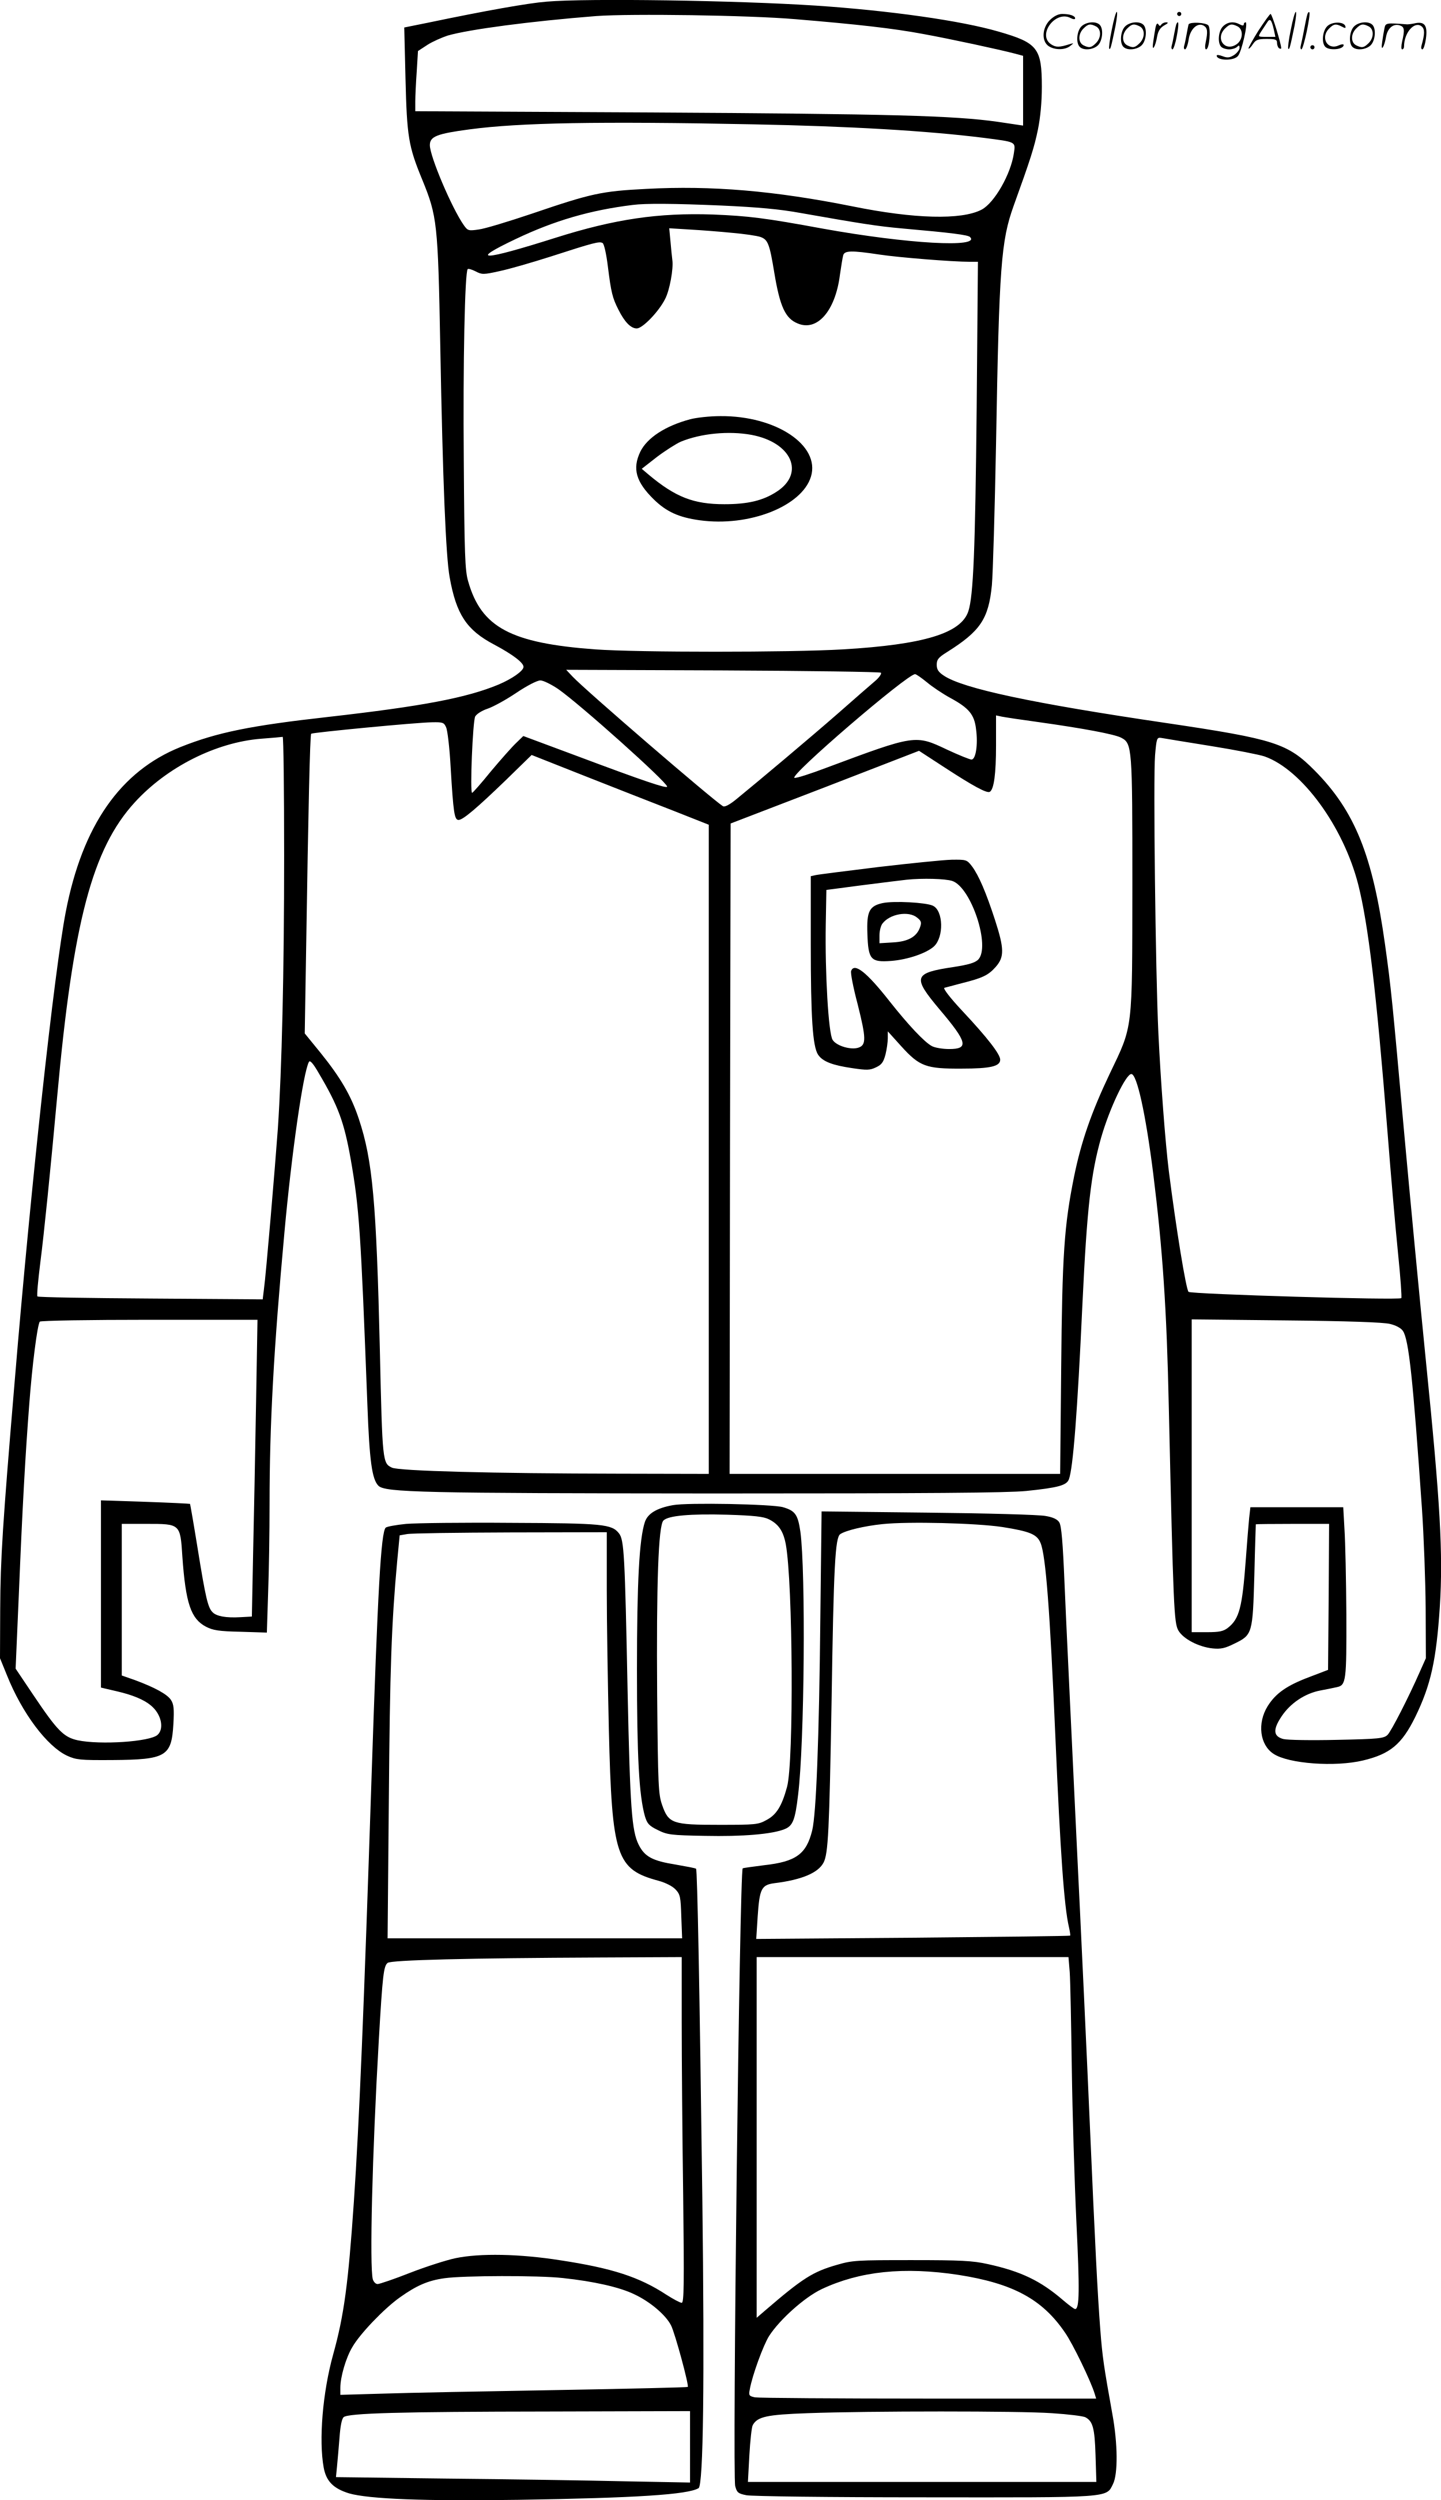 <svg version="1.0" xmlns="http://www.w3.org/2000/svg"
  viewBox="0 0 692.265 1200.478"
 preserveAspectRatio="xMidYMid meet">
<g transform="translate(-0.5,1200.702) scale(0.1,-0.1)"
fill="#000000" stroke="none">
<path d="M2630 11999 c-88 -7 -291 -43 -569 -101 l-114 -23 6 -245 c7 -280 14
-325 81 -487 71 -174 75 -207 86 -793 12 -658 27 -1014 45 -1114 32 -179 81
-254 214 -324 90 -48 141 -87 141 -107 0 -19 -54 -57 -120 -85 -154 -64 -366
-104 -815 -155 -375 -42 -535 -74 -713 -145 -289 -116 -471 -377 -551 -791
-55 -284 -168 -1320 -245 -2249 -58 -690 -69 -855 -70 -1100 l-1 -235 33 -81
c73 -183 193 -342 289 -387 44 -20 62 -22 218 -21 258 2 284 17 293 173 4 73
2 95 -12 116 -18 27 -76 59 -173 95 l-63 22 0 364 0 364 119 0 c162 0 162 1
172 -156 16 -226 41 -300 114 -338 33 -17 62 -22 166 -24 l126 -4 6 189 c4
103 7 296 7 428 0 385 20 743 71 1300 35 387 91 774 118 823 5 10 20 -6 48
-55 93 -157 121 -233 153 -413 41 -236 48 -339 80 -1180 10 -268 22 -356 53
-387 32 -32 212 -36 1612 -37 1037 0 1410 3 1500 12 155 16 194 27 205 56 20
53 41 320 65 841 22 464 41 628 90 800 41 142 119 305 145 305 27 0 69 -192
105 -477 45 -361 65 -649 75 -1123 22 -968 25 -1035 46 -1072 24 -41 98 -79
165 -86 39 -4 60 1 104 23 87 42 88 48 96 330 3 132 7 241 7 243 1 1 81 2 177
2 l175 0 -2 -351 -3 -350 -89 -34 c-109 -41 -162 -78 -201 -140 -51 -82 -38
-186 28 -229 72 -48 297 -64 430 -32 130 31 186 77 251 209 75 154 101 272
118 530 16 255 2 499 -67 1180 -30 298 -77 794 -105 1102 -56 624 -62 688 -91
895 -60 431 -145 642 -338 837 -130 131 -192 151 -711 228 -646 95 -979 166
-1071 228 -26 17 -34 30 -34 52 0 25 8 35 48 60 161 101 201 159 217 322 5 56
14 362 20 680 15 855 24 973 85 1143 81 224 99 281 116 364 12 58 19 132 19
206 0 186 -20 211 -207 265 -182 53 -523 101 -878 125 -381 25 -1100 36 -1295
19z m1195 -84 c300 -25 470 -44 614 -71 132 -24 368 -75 444 -95 l37 -10 0
-167 0 -168 -121 18 c-210 30 -515 38 -1671 45 l-1128 6 0 46 c0 25 3 90 7
145 l6 98 46 30 c25 16 69 35 96 44 103 30 399 69 715 94 166 12 733 4 955
-15z m-200 -505 c461 -9 836 -31 1107 -65 155 -20 152 -18 144 -72 -14 -101
-94 -241 -156 -273 -97 -50 -323 -44 -619 16 -375 75 -677 101 -992 84 -216
-11 -264 -22 -549 -119 -113 -38 -228 -73 -256 -76 -48 -7 -52 -6 -71 21 -57
81 -163 330 -163 384 0 42 34 55 192 76 240 32 621 39 1363 24z m-152 -390
c173 -8 277 -17 380 -36 290 -51 365 -63 487 -74 238 -21 315 -31 325 -41 53
-53 -300 -33 -706 40 -282 52 -359 61 -529 68 -262 9 -472 -22 -754 -111 -357
-113 -422 -115 -192 -6 185 88 357 138 561 163 61 8 196 7 428 -3z m49 -131
c58 -5 120 -14 137 -20 35 -13 43 -32 66 -173 27 -162 53 -218 112 -242 94
-40 181 60 203 233 6 42 13 85 16 95 7 22 40 23 172 3 92 -14 352 -35 436 -35
l39 0 -6 -702 c-7 -687 -16 -902 -40 -976 -35 -106 -214 -160 -602 -183 -256
-15 -982 -15 -1191 0 -405 30 -547 105 -610 327 -15 51 -18 128 -21 584 -4
464 5 902 19 915 3 3 20 -2 38 -11 30 -16 38 -16 114 1 44 9 155 41 246 70
210 68 235 74 250 65 7 -4 18 -53 25 -111 16 -127 22 -152 51 -209 30 -60 60
-90 88 -90 28 0 106 81 136 141 22 41 41 147 35 187 -2 15 -6 55 -9 90 l-6 63
98 -6 c53 -3 145 -10 204 -16z m715 -2112 c4 -5 -8 -23 -28 -40 -21 -18 -102
-88 -180 -157 -133 -116 -378 -322 -491 -414 -30 -24 -52 -35 -60 -30 -51 32
-661 557 -723 623 l-30 32 752 -3 c413 -2 755 -7 760 -11z m221 -46 c26 -22
77 -56 114 -76 88 -48 114 -79 122 -149 10 -73 -1 -146 -22 -146 -8 0 -60 21
-116 47 -154 73 -153 73 -580 -86 -76 -29 -145 -51 -154 -49 -32 6 541 498
579 498 6 0 31 -18 57 -39z m-1772 -32 c105 -73 524 -448 524 -469 0 -11 -113
27 -433 147 l-258 96 -35 -34 c-20 -19 -74 -80 -121 -136 -46 -57 -87 -103
-90 -103 -11 0 3 345 15 367 7 12 32 28 59 37 27 9 89 43 138 76 52 35 101 60
116 60 14 0 52 -19 85 -41z m2307 -159 c214 -30 365 -58 398 -75 53 -28 54
-43 54 -705 -1 -711 4 -673 -109 -909 -88 -185 -137 -326 -171 -493 -48 -238
-57 -376 -62 -920 l-5 -508 -794 0 -794 0 2 1561 3 1562 453 174 452 175 123
-80 c138 -90 203 -125 217 -117 20 12 30 86 30 223 l0 144 28 -6 c15 -3 94
-15 175 -26z m-2845 -25 c7 -14 17 -101 22 -193 13 -218 18 -252 38 -252 21 0
87 56 229 193 l122 119 258 -102 c142 -56 333 -131 426 -167 l167 -66 0 -1558
0 -1559 -432 1 c-606 1 -1056 13 -1090 29 -45 21 -46 27 -58 560 -17 718 -35
916 -101 1114 -37 112 -88 199 -185 319 l-75 92 7 425 c10 638 18 1008 24
1014 7 6 505 54 581 55 51 1 57 -1 67 -24z m-778 -612 c0 -572 -11 -1027 -30
-1313 -13 -180 -57 -702 -67 -773 l-6 -49 -538 4 c-295 2 -540 6 -544 10 -4 3
3 78 14 165 18 140 48 437 81 798 76 837 169 1187 372 1409 155 170 391 289
608 306 52 4 98 8 103 9 4 0 7 -254 7 -566z m4452 522 c119 -19 235 -42 258
-50 179 -63 379 -337 450 -615 48 -190 87 -512 140 -1180 16 -206 39 -471 51
-588 12 -117 19 -215 16 -218 -11 -11 -1007 19 -1022 30 -12 10 -60 305 -95
581 -17 138 -39 431 -50 660 -14 298 -25 1229 -16 1336 7 81 9 86 29 83 12 -2
119 -20 239 -39z m-4587 -3162 c-4 -225 -10 -545 -14 -713 l-6 -305 -55 -3
c-68 -4 -115 4 -134 24 -22 22 -33 67 -71 303 -19 118 -36 215 -37 217 -2 1
-99 6 -216 10 l-212 7 0 -450 0 -449 77 -18 c74 -17 130 -40 163 -68 50 -41
65 -111 32 -141 -36 -33 -275 -49 -384 -26 -67 15 -97 45 -212 216 l-86 128
15 345 c18 439 32 685 51 930 14 184 38 372 50 391 3 5 239 9 525 9 l521 0 -7
-407z m5448 387 c29 -7 53 -20 62 -34 28 -42 48 -230 91 -851 9 -132 17 -348
18 -480 l1 -240 -29 -65 c-54 -123 -137 -285 -155 -303 -17 -17 -42 -20 -242
-24 -125 -3 -239 -1 -259 4 -48 13 -51 45 -8 109 42 63 112 110 186 124 31 6
67 13 79 16 45 9 47 30 46 349 -1 165 -5 348 -9 408 l-6 107 -223 0 -223 0 -6
-52 c-3 -29 -10 -118 -16 -198 -17 -231 -31 -286 -86 -329 -22 -17 -41 -21
-100 -21 l-74 0 0 751 0 751 453 -5 c293 -3 469 -9 500 -17z M3321 9994 c-120
-32 -207 -89 -240 -156 -39 -82 -21 -145 66 -230 60 -58 118 -85 219 -99 237
-33 492 67 535 210 45 150 -168 292 -435 290 -50 0 -115 -7 -145 -15z m294
-75 c193 -36 259 -184 121 -273 -66 -43 -139 -60 -251 -60 -148 0 -235 34
-364 142 l-33 28 73 57 c41 31 92 63 114 73 97 40 231 53 340 33z M4225 7844
c-154 -19 -290 -36 -302 -39 l-23 -5 0 -328 c0 -352 9 -489 35 -529 22 -33 69
-51 166 -65 68 -10 83 -10 112 4 28 13 36 25 46 62 6 24 11 60 11 78 l0 33 65
-72 c88 -97 119 -108 290 -107 139 0 185 11 185 43 0 26 -61 105 -181 233 -61
65 -95 110 -87 112 7 2 45 12 83 22 100 25 128 38 164 79 41 47 41 86 -4 225
-43 132 -78 214 -111 258 -24 31 -27 32 -97 31 -40 -1 -198 -17 -352 -35z
m355 -67 c91 -31 185 -316 124 -378 -16 -15 -46 -24 -117 -35 -194 -29 -200
-47 -68 -204 134 -158 141 -190 46 -190 -31 0 -68 6 -83 14 -36 19 -113 101
-204 216 -110 140 -169 186 -184 145 -4 -8 10 -80 31 -159 41 -163 42 -196 5
-209 -36 -13 -107 8 -125 37 -20 30 -37 321 -33 556 l3 164 175 23 c96 12 190
24 210 26 77 8 187 5 220 -6z M4246 7671 c-65 -14 -78 -40 -74 -147 4 -125 16
-138 113 -131 80 6 171 37 207 70 48 45 45 171 -5 195 -33 16 -187 24 -241 13z
m165 -70 c20 -16 22 -23 14 -46 -16 -46 -57 -69 -130 -73 l-65 -4 0 38 c0 22
7 47 14 56 35 47 126 63 167 29z M5346 11864 c-10 -47 -15 -88 -12 -91 5 -6 9
7 30 110 7 37 10 67 6 67 -4 0 -15 -39 -24 -86z M5660 11940 c0 -5 5 -10 10
-10 6 0 10 5 10 10 0 6 -4 10 -10 10 -5 0 -10 -4 -10 -10z M6206 11864 c-10
-47 -15 -88 -12 -91 5 -6 9 7 30 110 7 37 10 67 6 67 -4 0 -15 -39 -24 -86z
M6286 11939 c-3 -8 -10 -41 -16 -74 -6 -33 -14 -68 -16 -77 -3 -10 -1 -18 3
-18 10 0 46 171 38 178 -2 3 -7 -1 -9 -9z M5049 11911 c-38 -38 -41 -101 -7
-125 29 -20 79 -20 104 0 18 14 18 15 1 10 -53 -17 -69 -17 -92 -2 -69 45 21
166 94 126 12 -6 21 -7 21 -1 0 12 -25 21 -62 21 -19 0 -39 -10 -59 -29z
M6050 11859 c-28 -45 -49 -83 -47 -85 2 -3 12 7 21 21 14 21 24 25 66 25 43 0
50 -3 50 -19 0 -11 5 -23 10 -26 6 -3 10 -3 10 1 0 20 -44 164 -51 164 -4 0
-30 -37 -59 -81z m75 4 l7 -33 -42 0 c-42 0 -42 0 -28 23 8 12 21 32 29 44 15
25 22 18 34 -34z M5200 11880 c-22 -22 -27 -79 -8 -98 19 -19 66 -14 88 8 22
22 27 79 8 98 -19 19 -66 14 -88 -8z m71 0 c25 -14 25 -54 -1 -80 -23 -23 -33
-24 -61 -10 -25 14 -25 54 1 80 23 23 33 24 61 10z M5410 11880 c-22 -22 -27
-79 -8 -98 19 -19 66 -14 88 8 22 22 27 79 8 98 -19 19 -66 14 -88 -8z m71 0
c25 -14 25 -54 -1 -80 -23 -23 -33 -24 -61 -10 -25 14 -25 54 1 80 23 23 33
24 61 10z M5556 11874 c-3 -16 -8 -47 -11 -69 -8 -51 10 -26 19 27 5 27 15 42
34 53 18 10 22 14 10 15 -9 0 -20 -5 -24 -11 -5 -8 -9 -8 -14 1 -5 8 -10 3
-14 -16z M5657 11893 c-2 -4 -7 -26 -11 -48 -4 -22 -9 -48 -12 -57 -3 -10 -1
-18 4 -18 4 0 14 28 20 62 11 58 10 81 -1 61z M5715 11890 c-1 -3 -5 -23 -9
-45 -4 -22 -9 -48 -12 -57 -3 -10 -1 -18 4 -18 5 0 13 20 17 45 7 53 44 87 74
68 17 -11 19 -28 8 -80 -4 -18 -3 -33 2 -33 16 0 24 99 11 115 -12 14 -87 18
-95 5z M5880 11880 c-22 -22 -27 -79 -8 -98 7 -7 24 -12 38 -12 14 0 31 5 38
12 9 9 12 8 12 -5 0 -9 -12 -24 -26 -34 -21 -13 -32 -15 -55 -6 -16 6 -29 8
-29 3 0 -24 81 -27 102 -2 18 19 50 162 37 162 -5 0 -9 -5 -9 -10 0 -7 -6 -7
-19 0 -30 16 -59 12 -81 -10z m71 0 c29 -16 25 -65 -6 -86 -56 -37 -103 28
-55 76 23 23 33 24 61 10z M6381 11881 c-23 -23 -28 -80 -9 -99 19 -19 88 -13
88 9 0 5 -11 4 -24 -2 -54 -25 -89 38 -46 81 23 23 33 24 62 9 16 -9 19 -8 16
3 -8 22 -64 22 -87 -1z M6510 11880 c-22 -22 -27 -79 -8 -98 19 -19 66 -14 88
8 22 22 27 79 8 98 -19 19 -66 14 -88 -8z m71 0 c25 -14 25 -54 -1 -80 -23
-23 -33 -24 -61 -10 -25 14 -25 54 1 80 23 23 33 24 61 10z M6656 11871 c-3
-14 -8 -44 -11 -66 -8 -51 10 -26 19 27 8 41 35 63 66 53 22 -7 24 -21 11 -77
-5 -22 -5 -38 0 -38 5 0 9 6 9 13 0 68 51 125 85 97 15 -13 15 -35 -1 -92 -3
-10 -1 -18 4 -18 6 0 13 23 17 50 9 63 -5 84 -49 76 -17 -4 -35 -6 -41 -6
-101 8 -104 7 -109 -19z M6300 11780 c0 -5 5 -10 10 -10 6 0 10 5 10 10 0 6
-4 10 -10 10 -5 0 -10 -4 -10 -10z M3238 4780 c-78 -14 -121 -40 -135 -81 -27
-82 -38 -288 -38 -709 0 -421 10 -602 38 -703 11 -36 19 -46 62 -67 46 -23 63
-25 226 -28 181 -4 326 8 385 33 38 16 49 44 63 163 31 249 37 1075 11 1265
-12 82 -25 100 -83 117 -51 15 -460 23 -529 10z m461 -68 c46 -23 69 -56 81
-120 34 -184 39 -1045 6 -1165 -25 -92 -51 -134 -99 -159 -39 -22 -54 -23
-227 -23 -224 0 -243 6 -274 95 -18 51 -20 91 -24 530 -4 533 6 812 30 836 23
24 130 33 308 28 128 -4 173 -9 199 -22z M3946 4243 c-6 -591 -20 -945 -39
-1024 -28 -115 -78 -151 -232 -168 -54 -7 -100 -13 -102 -15 -15 -14 -50
-2915 -36 -2966 8 -31 14 -36 54 -44 25 -5 391 -10 854 -10 903 -1 874 -3 907
64 24 48 23 193 -3 335 -41 229 -48 274 -58 405 -13 167 -25 403 -51 1000 -11
256 -40 881 -65 1390 -24 509 -50 1047 -56 1195 -8 197 -15 276 -25 292 -9 15
-30 25 -66 31 -29 6 -283 13 -564 16 l-512 6 -6 -507z m874 432 c133 -21 167
-35 184 -77 25 -60 45 -324 71 -928 24 -562 42 -815 65 -915 5 -22 8 -41 6
-42 -2 -2 -341 -6 -755 -10 l-753 -6 7 109 c9 133 18 151 82 159 129 16 208
49 234 98 23 42 28 154 39 777 10 647 17 786 42 801 27 18 116 39 203 48 124
13 448 5 575 -14z m324 -2137 c3 -40 7 -248 10 -463 3 -214 13 -546 22 -736
16 -329 15 -419 -6 -419 -5 0 -30 19 -56 41 -110 95 -204 140 -364 175 -72 16
-129 19 -365 19 -263 0 -285 -1 -360 -23 -115 -33 -164 -64 -342 -217 l-43
-37 0 866 0 866 749 0 749 0 6 -72z m-534 -1454 c262 -41 403 -117 512 -278
37 -53 124 -233 142 -293 l7 -23 -804 0 c-443 0 -818 3 -835 6 -28 6 -31 9
-25 38 11 65 65 213 93 257 52 80 170 185 251 224 184 87 396 109 659 69z
m448 -664 c79 -5 152 -14 162 -20 35 -19 44 -52 48 -182 l4 -128 -837 0 -837
0 7 128 c4 70 11 135 16 144 22 41 66 51 264 58 301 11 1016 11 1173 0z M1956
4690 c-49 -5 -93 -13 -98 -18 -23 -23 -38 -297 -68 -1197 -37 -1119 -59 -1660
-85 -2040 -27 -394 -47 -545 -100 -735 -50 -181 -69 -409 -45 -541 12 -66 47
-101 122 -124 93 -27 365 -38 813 -31 567 9 815 25 866 56 23 15 29 519 18
1395 -13 1004 -24 1573 -30 1579 -2 3 -46 11 -97 20 -113 18 -150 38 -179 96
-33 67 -41 174 -53 740 -13 654 -17 723 -41 754 -35 45 -76 49 -519 51 -228 2
-455 -1 -504 -5z m964 -317 c0 -153 5 -456 10 -673 15 -610 35 -669 240 -724
33 -9 66 -26 80 -41 23 -24 25 -36 28 -131 l4 -104 -707 0 -708 0 6 668 c5
629 13 847 40 1142 l12 125 35 6 c19 4 243 7 498 8 l462 1 0 -277z m360 -2075
c0 -172 3 -546 7 -830 5 -430 4 -518 -7 -518 -8 0 -41 18 -74 39 -130 85 -259
127 -508 165 -196 31 -387 35 -506 10 -42 -9 -140 -40 -217 -70 -76 -30 -147
-54 -156 -54 -9 0 -19 10 -23 23 -16 61 -3 599 29 1152 18 309 23 351 42 367
17 14 390 23 1021 26 l392 2 0 -312z m-572 -1229 c150 -16 274 -44 344 -78 77
-36 152 -100 177 -150 19 -38 87 -288 80 -295 -2 -2 -285 -9 -629 -15 -344 -6
-718 -13 -832 -17 l-208 -6 0 34 c0 52 27 145 58 196 36 63 153 185 228 238
80 57 135 81 214 92 92 13 452 14 568 1z m612 -810 l0 -172 -317 6 c-175 4
-558 10 -851 13 l-533 7 5 51 c3 28 8 90 12 138 4 57 11 91 20 99 23 19 265
26 987 27 l677 2 0 -171z"/>
</g>
</svg>
